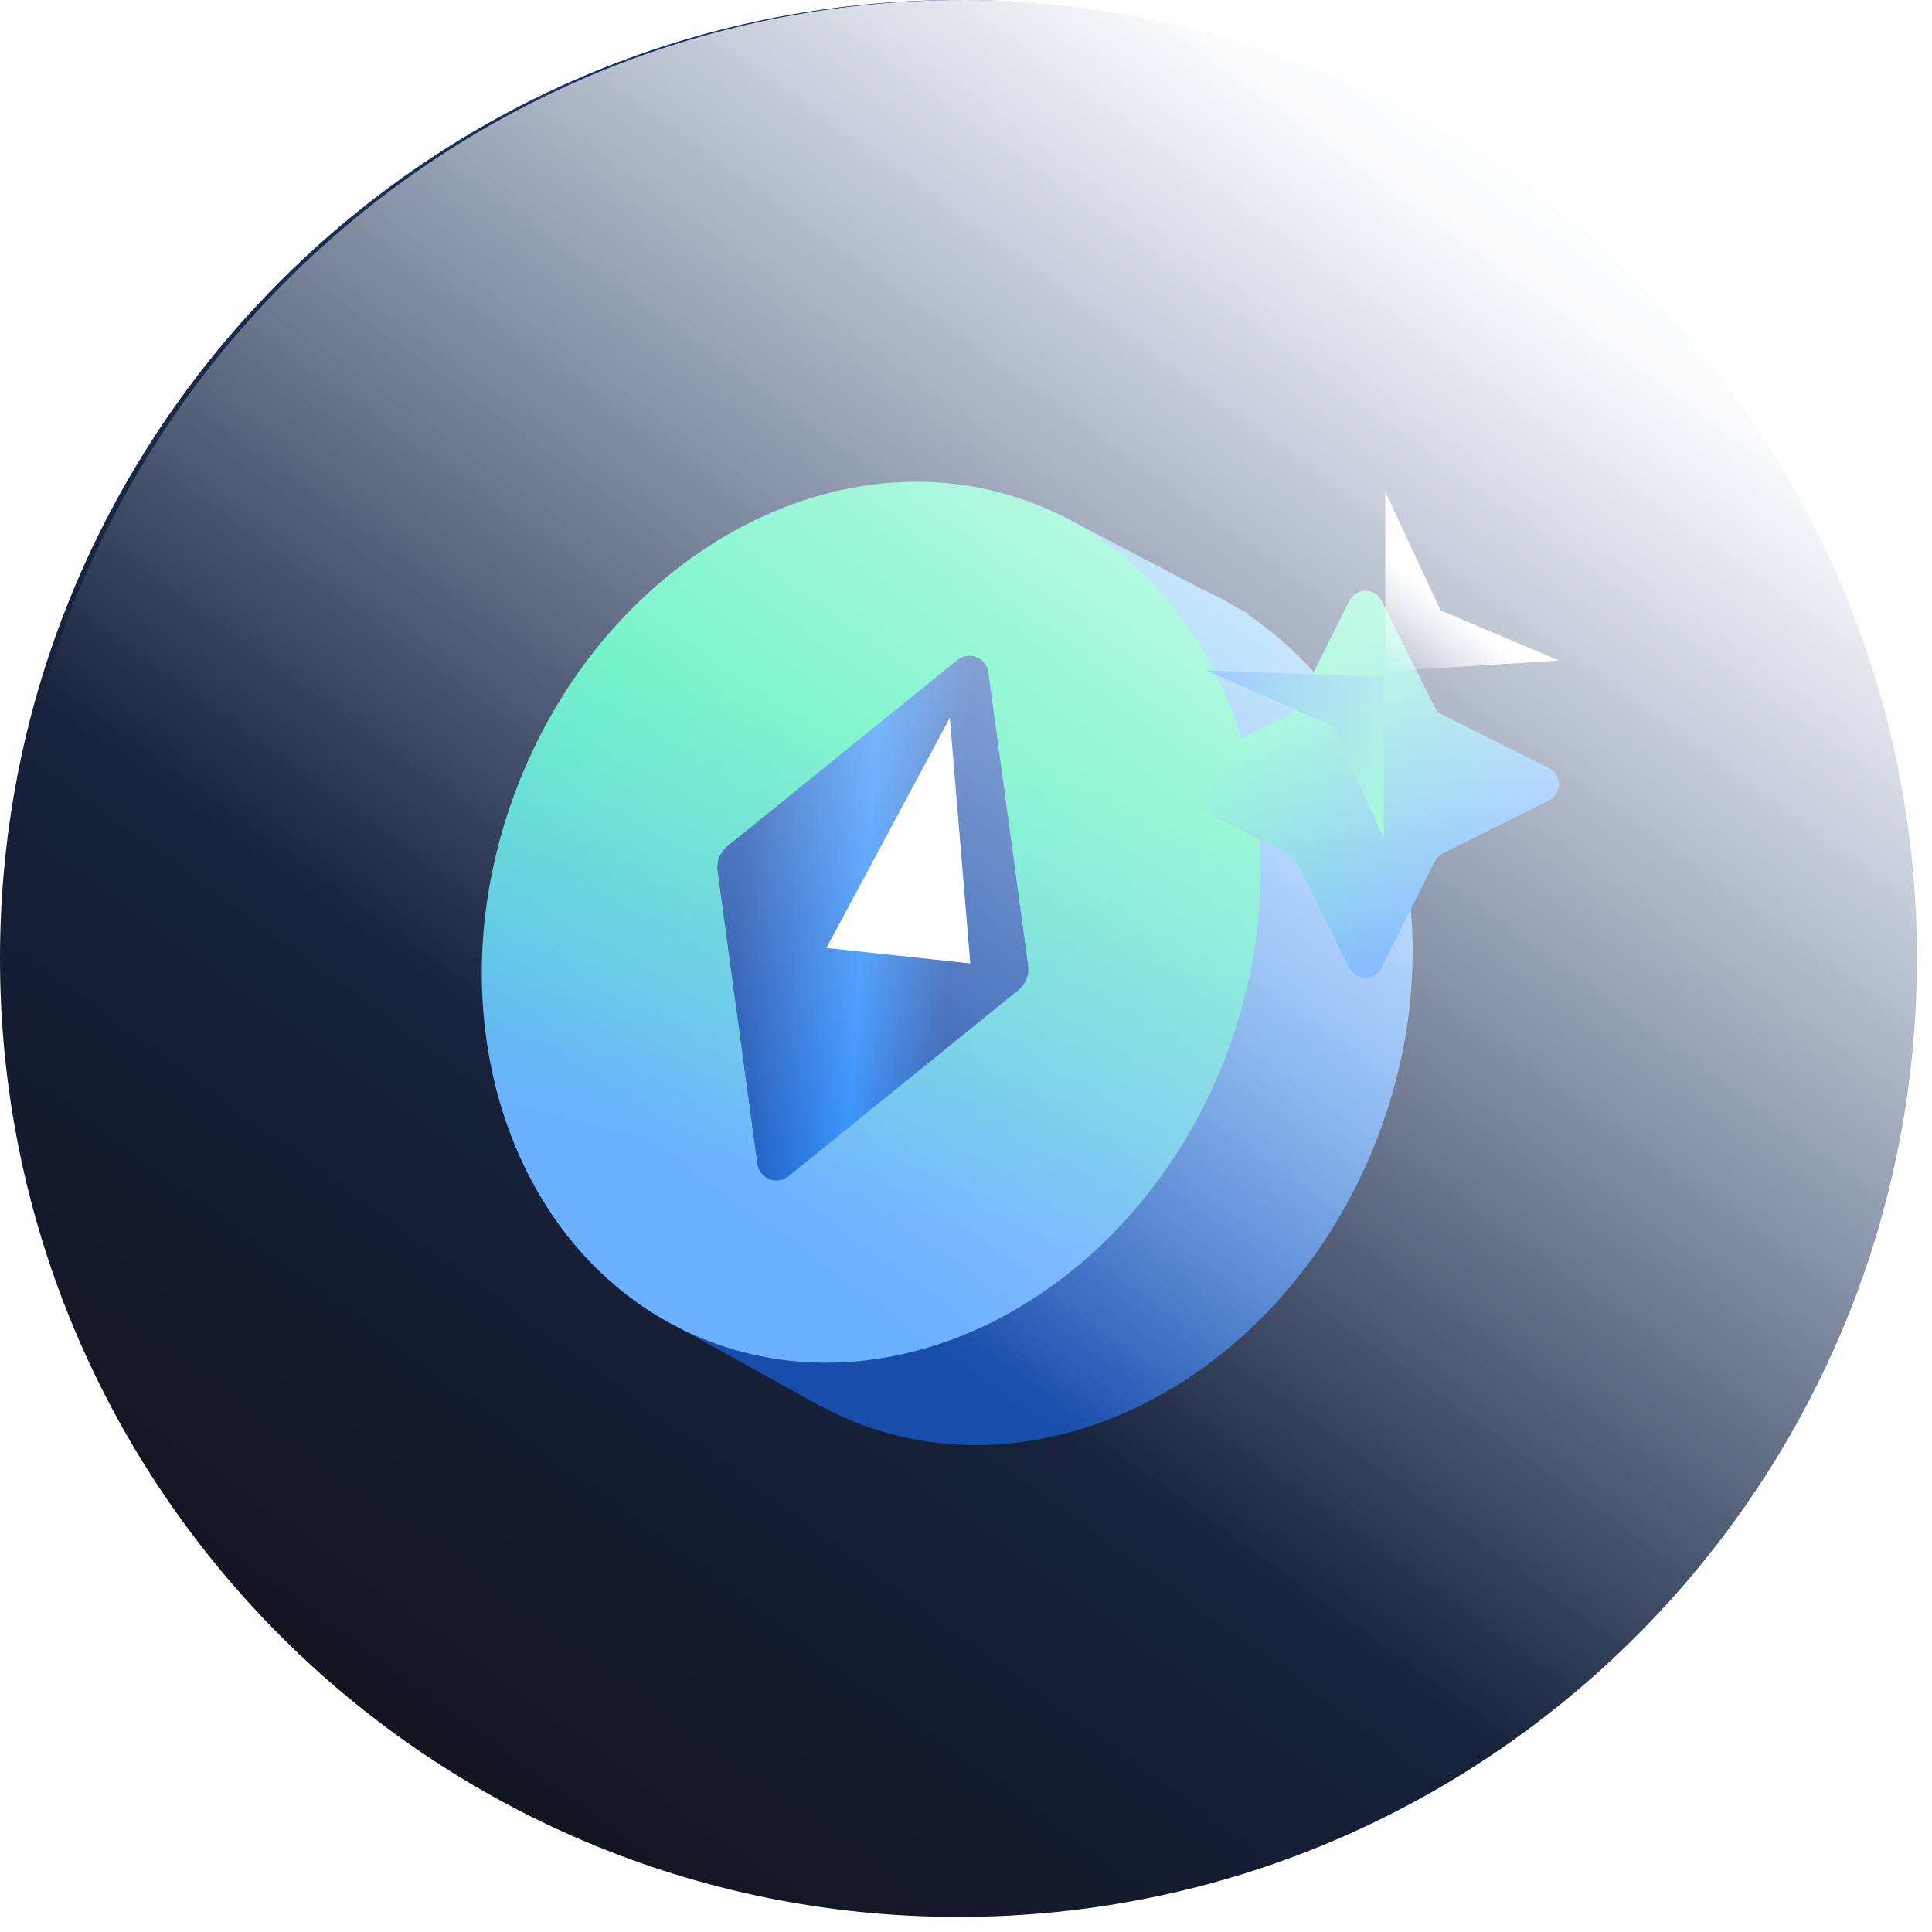 <svg width="113" height="113" viewBox="0 0 113 113" fill="none" xmlns="http://www.w3.org/2000/svg">
<path d="M56.059 112.118C87.019 112.118 112.118 87.019 112.118 56.059C112.118 25.099 87.019 0 56.059 0C25.099 0 0 25.099 0 56.059C0 87.019 25.099 112.118 56.059 112.118Z" fill="url(#paint0_linear_208_714)"/>
<path d="M72.996 35.962L73.034 35.895L72.277 35.495C71.637 35.107 70.974 34.76 70.29 34.455L62.051 30.135L60.632 32.84C73.483 34.875 70.785 52.66 66.758 62.819C63.598 70.784 55.558 79.758 50.084 79.007L39.358 77.461L47.73 82.097C47.995 82.239 48.259 82.38 48.53 82.513H48.558V82.522C49.031 82.759 49.513 82.976 50.005 83.175C61.442 87.715 75.073 80.403 80.446 66.848C85.232 54.787 81.855 41.848 72.992 35.953L72.996 35.962Z" fill="url(#paint1_linear_208_714)"/>
<path d="M30.349 45.766C35.7 32.277 49.265 25.003 60.646 29.518C72.027 34.034 76.916 48.629 71.564 62.118C66.213 75.607 52.649 82.88 41.268 78.365C29.887 73.85 24.997 59.254 30.349 45.766Z" fill="url(#paint2_linear_208_714)"/>
<path d="M55.926 38.658L42.534 49.499C42.328 49.669 42.168 49.889 42.069 50.137C41.969 50.386 41.935 50.655 41.967 50.921L44.286 68.001C44.302 68.213 44.377 68.416 44.503 68.587C44.629 68.758 44.801 68.89 44.999 68.968C45.196 69.046 45.412 69.066 45.621 69.027C45.83 68.988 46.023 68.891 46.179 68.747L59.567 57.906C59.774 57.736 59.934 57.517 60.034 57.268C60.133 57.019 60.169 56.75 60.136 56.484L57.817 39.404C57.802 39.192 57.727 38.989 57.602 38.817C57.476 38.646 57.304 38.514 57.107 38.435C56.909 38.358 56.693 38.337 56.484 38.376C56.275 38.416 56.082 38.513 55.926 38.658Z" fill="url(#paint3_linear_208_714)"/>
<path d="M56.753 56.351L48.337 55.445L55.553 41.99L56.753 56.351Z" fill="white"/>
<g filter="url(#filter0_d_208_714)">
<path d="M79.923 28.131L76.814 34.349C76.713 34.553 76.548 34.718 76.344 34.819L70.125 37.929C69.951 38.017 69.804 38.151 69.702 38.317C69.6 38.483 69.545 38.674 69.545 38.869C69.545 39.065 69.6 39.256 69.702 39.422C69.804 39.588 69.951 39.722 70.125 39.81L76.343 42.919C76.547 43.02 76.712 43.185 76.813 43.389L79.922 49.607C80.01 49.781 80.144 49.928 80.31 50.03C80.476 50.132 80.667 50.186 80.862 50.186C81.057 50.186 81.249 50.132 81.415 50.03C81.581 49.928 81.715 49.781 81.803 49.607L84.913 43.389C85.013 43.185 85.179 43.02 85.383 42.919L91.601 39.81C91.775 39.722 91.921 39.588 92.024 39.422C92.126 39.256 92.18 39.065 92.18 38.869C92.18 38.674 92.126 38.483 92.024 38.317C91.921 38.151 91.775 38.017 91.601 37.929L85.383 34.82C85.179 34.719 85.013 34.554 84.913 34.35L81.804 28.131C81.716 27.957 81.582 27.81 81.416 27.708C81.25 27.606 81.058 27.552 80.863 27.552C80.668 27.552 80.477 27.606 80.311 27.708C80.145 27.81 80.011 27.957 79.923 28.131Z" fill="url(#paint4_linear_208_714)"/>
</g>
<path d="M91.188 38.635L84.263 35.704L81.021 28.749V39.274L91.188 38.635Z" fill="url(#paint5_linear_208_714)"/>
<path d="M80.933 49.059L77.96 42.474L70.544 39.207L80.932 39.593L80.933 49.059Z" fill="url(#paint6_linear_208_714)"/>
<path style="mix-blend-mode:soft-light" d="M56.39 112.118C87.351 112.118 112.449 87.019 112.449 56.059C112.449 25.099 87.351 0 56.39 0C25.43 0 0.331 25.099 0.331 56.059C0.331 87.019 25.43 112.118 56.39 112.118Z" fill="url(#paint7_linear_208_714)"/>
<defs>
<filter id="filter0_d_208_714" x="62.545" y="27.552" width="34.635" height="35.635" filterUnits="userSpaceOnUse" color-interpolation-filters="sRGB">
<feFlood flood-opacity="0" result="BackgroundImageFix"/>
<feColorMatrix in="SourceAlpha" type="matrix" values="0 0 0 0 0 0 0 0 0 0 0 0 0 0 0 0 0 0 127 0" result="hardAlpha"/>
<feOffset dx="-1" dy="7"/>
<feGaussianBlur stdDeviation="3"/>
<feColorMatrix type="matrix" values="0 0 0 0 0 0 0 0 0 0 0 0 0 0 0 0 0 0 0.4 0"/>
<feBlend mode="normal" in2="BackgroundImageFix" result="effect1_dropShadow_208_714"/>
<feBlend mode="normal" in="SourceGraphic" in2="effect1_dropShadow_208_714" result="shape"/>
</filter>
<linearGradient id="paint0_linear_208_714" x1="93.058" y1="24.554" x2="32.739" y2="107.521" gradientUnits="userSpaceOnUse">
<stop stop-color="#1D3A6E"/>
<stop offset="1" stop-color="#131521"/>
</linearGradient>
<linearGradient id="paint1_linear_208_714" x1="89.286" y1="13.058" x2="47.23" y2="72.06" gradientUnits="userSpaceOnUse">
<stop stop-color="#4CDACC"/>
<stop offset="0.515" stop-color="#6BB0FF"/>
<stop offset="1" stop-color="#184DAB"/>
</linearGradient>
<linearGradient id="paint2_linear_208_714" x1="53.53" y1="43.486" x2="46.372" y2="69.272" gradientUnits="userSpaceOnUse">
<stop stop-color="#3DEFB2"/>
<stop offset="1" stop-color="#6BB0FF"/>
</linearGradient>
<linearGradient id="paint3_linear_208_714" x1="55.964" y1="51.093" x2="43.342" y2="50.167" gradientUnits="userSpaceOnUse">
<stop stop-color="#184DAB"/>
<stop offset="0.414" stop-color="#2588FB"/>
<stop offset="1" stop-color="#184DAB"/>
</linearGradient>
<linearGradient id="paint4_linear_208_714" x1="75.114" y1="35.564" x2="84.575" y2="45.886" gradientUnits="userSpaceOnUse">
<stop stop-color="#3DEFB2"/>
<stop offset="1" stop-color="#2588FB"/>
</linearGradient>
<linearGradient id="paint5_linear_208_714" x1="84.508" y1="35.285" x2="81.081" y2="39.538" gradientUnits="userSpaceOnUse">
<stop stop-color="white"/>
<stop offset="1" stop-color="white" stop-opacity="0"/>
</linearGradient>
<linearGradient id="paint6_linear_208_714" x1="82.791" y1="44.979" x2="72.576" y2="37.753" gradientUnits="userSpaceOnUse">
<stop stop-color="#3DEFB2"/>
<stop offset="1" stop-color="#2588FB"/>
</linearGradient>
<linearGradient id="paint7_linear_208_714" x1="97.874" y1="11.66" x2="51.233" y2="76.352" gradientUnits="userSpaceOnUse">
<stop stop-color="white"/>
<stop offset="0.104" stop-color="white" stop-opacity="0.98"/>
<stop offset="1" stop-color="white" stop-opacity="0"/>
</linearGradient>
</defs>
</svg>
